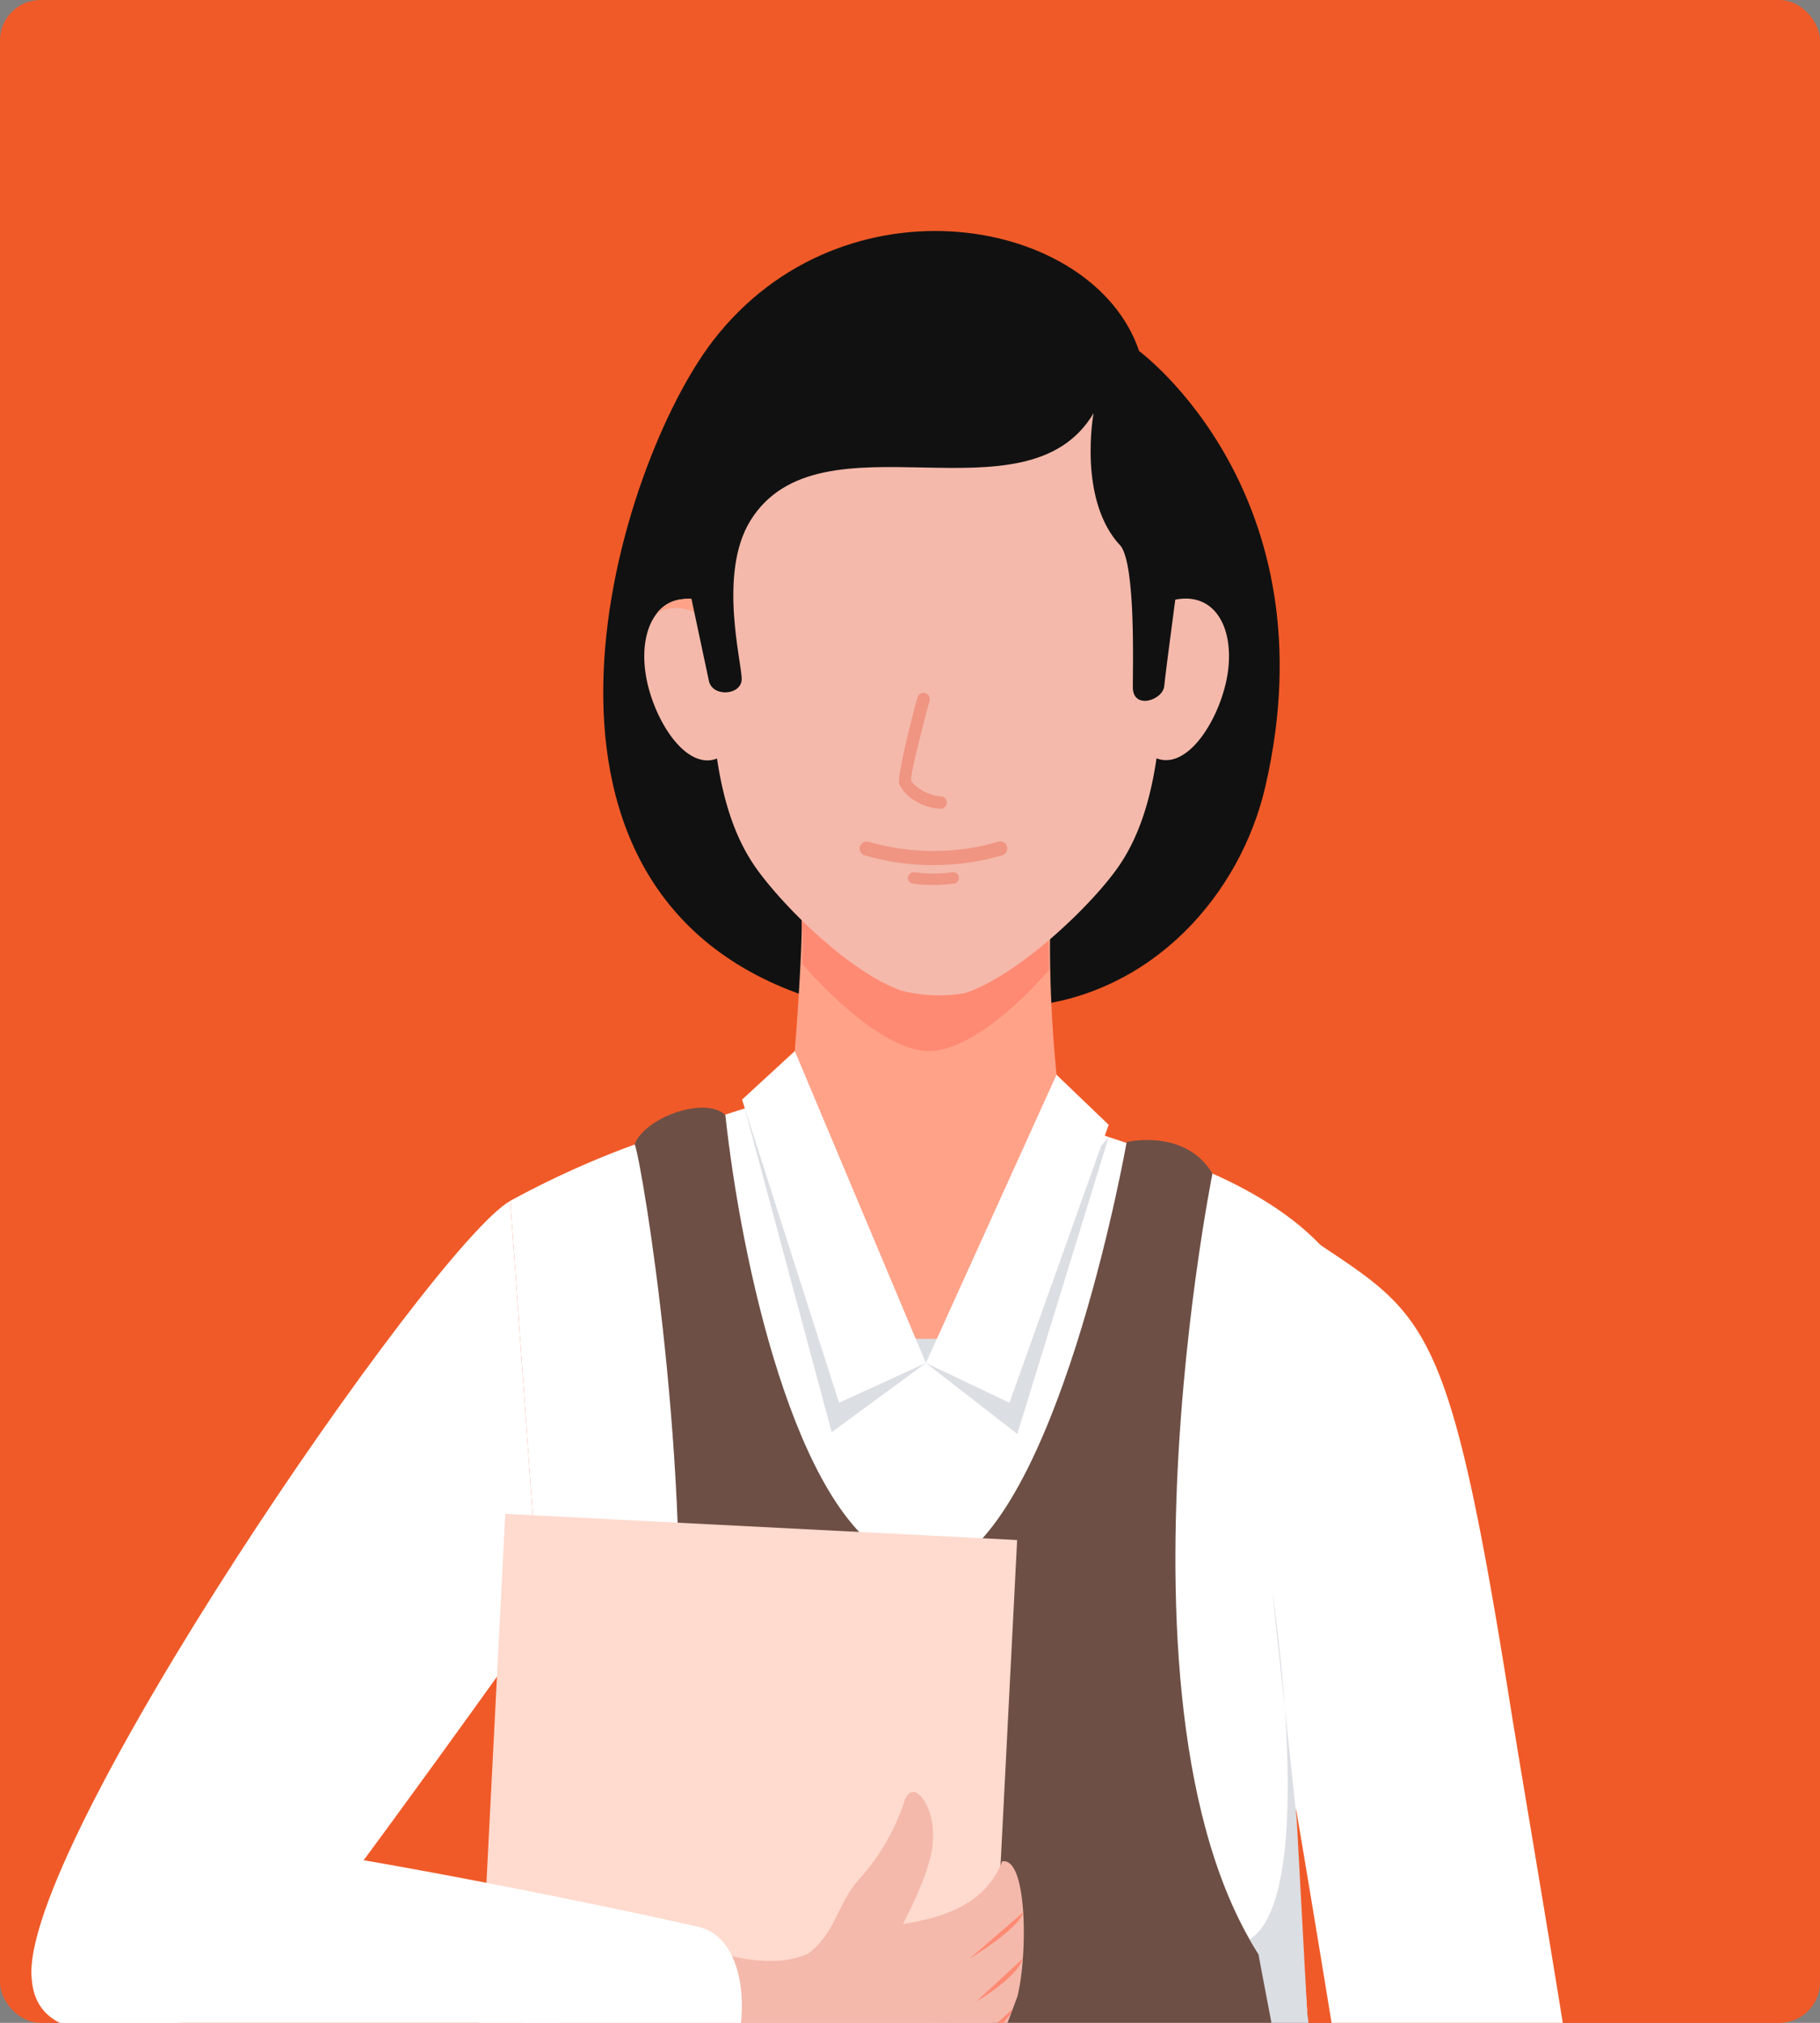 <svg xmlns="http://www.w3.org/2000/svg" xmlns:xlink="http://www.w3.org/1999/xlink" width="180" height="200" viewBox="0 0 180 200"><rect x="0" y="0" width="180" height="200" fill="#808080" stroke="none"/><defs><style>.a{fill:#fbf59a;}.b{fill:#f05a28;}.c{clip-path:url(#a);}.d{fill:#b9dbee;opacity:0.5;}.e{fill:#002a57;}.f{fill:#ffa288;}.g{fill:none;}.h{fill:#ff8a74;}.i{fill:#fff;}.j{fill:#c1c1c1;opacity:0.4;mix-blend-mode:color-burn;}.j,.k{isolation:isolate;}.k{fill:#dbdee3;mix-blend-mode:multiply;}.l{fill:#111;}.m{fill:#f4b9ab;}.n{fill:#6d4f45;}.o{fill:#ffdace;}.p{opacity:0.51;}.q{fill:#ec715a;fill-rule:evenodd;}</style><clipPath id="a"><rect class="a" width="175" height="200" rx="4" transform="translate(694 996)"/></clipPath></defs><g transform="translate(-1051 -996)"><rect class="b" width="180" height="200" rx="4" transform="translate(1051 996)"/><g class="c" transform="translate(357)"><g transform="translate(610.808 916.807)"><path class="d" d="M267.192,428.708c0,8.115-44.723,14.694-99.894,14.694s-99.9-6.58-99.9-14.694,44.725-14.693,99.9-14.693S267.192,420.59,267.192,428.708Z" transform="translate(0 206.791)"/><g transform="translate(86.296 102.032)"><path class="e" d="M134.293,415.881c1.249,2.729,1.967,14.066,1.967,14.066l1.879.005s-.86-11.763-.175-10.808a24.5,24.5,0,0,0,3.864,3.879c3.841,3.284,3.376,11.008,9.977,15.644s19.635,5.226,21.2,2.042c1.423-2.9-2.607-8.525-7.478-10.356-2.433-3.959-1.768-9.121-7.549-18.21-1.136-1.784-1.4-6.053-1.4-6.053A58.992,58.992,0,0,1,145.493,406c-4.046-.441-7.717-1.237-8.389-2.669-.14,1.069.253-.808,0,0A17.752,17.752,0,0,0,134.293,415.881Z" transform="translate(-42.083 97.542)"/><path class="e" d="M96.931,408.129c-2.692,3.632-2.661,14.585-.171,19.974,1.487,3.219,5.946,10.652,10.182,10.526s9.287-6.821,10.941-12.248c2.213-7.268-.131-17.052-.131-17.052Z" transform="translate(-68.067 100.858)"/><path class="f" d="M153.984,298.028c-2.742,28.672-20.958,105.092-23.2,114.245-1.989,8.111-11.547,67.306-14.721,96.072-.155,1.43-19.382,1.137-19.384-.416-.01-8.061.073-52.213.673-64.072,1.576-31.052,5.665-50.482,6.214-57.1,4.495-54.31-3.8-110.126,4.119-142.617,0,0,41.9,14.046,89.826,5.15,3.841,63.976-7.272,107.266-8.116,133.585-1.29,40.147-9.471,94.03-7.81,126.353.025.505.1,1.974.156,4.132.055.564,2.86,6.691,4.746,11.32,1.565,3.838,2.669,8.914,3.846,11.058.948,1.724-4.521,2.338-5.664,1.871C179,535.995,171,521.493,170.1,520.223c-4.641-6.555-8.695-6.242-8.189-11.505,4.31-33.4-9.312-77.692,1.189-111.188Z" transform="translate(-66.89 -7.84)"/><path class="g" d="M152.436,410.171Z" transform="translate(-29.932 102.211)"/><g transform="translate(94.683 501.79)"><path class="g" d="M135.705,404.012c.013.191,0,.346,0,.53l.048-.742A.392.392,0,0,0,135.705,404.012Z" transform="translate(-135.705 -403.801)"/></g><path class="f" d="M97.05,389.608c.03,2.506.757,16.934-.042,27.681-.138,1.867-.94,2.064-1.179,3.627a14.023,14.023,0,0,0,.787,5.575c1.192,3.806,4.549,5.5,10.04,5.785s8.976-.617,9.781-4.323a26.623,26.623,0,0,0,.944-6.136c-.118-1.664-.936-1.945-.926-3.987.05-10.717,1.576-25.107,1.8-27.116C118.579,387.9,97.05,389.608,97.05,389.608Z" transform="translate(-67.497 88.241)"/><path class="h" d="M99.356,343.707c3.8,4.072,21.008,11.61,29.652,8.228l1.972-8.228-30.395-8.539Z" transform="translate(-65.115 52.497)"/><path class="h" d="M134.719,350.858c3.944,4.094,25.262.765,27.987-2.591l.787-11.883L136.407,341.8S135.18,347.283,134.719,350.858Z" transform="translate(-41.675 53.304)"/><path class="i" d="M109.869,163.481a90.363,90.363,0,0,1,15.988-6.828l8.283-2.662,33.418,2.684,6.989,2.316s9.781,2.814,15.541,8.963-2.687,56.932-2.687,56.932l5.723,84.152-43.644,6.45-46.182-11.6,10.62-83.723Z" transform="translate(-62.503 -67.592)"/><path class="j" d="M131.2,280.061l1.758-7.288,7.263,105.775Z" transform="translate(-44.009 11.14)"/><path class="e" d="M106.792,252.652s-7.541,38.471-7.993,75.763-3.916,67.441-.18,71.972c10.883,13.193,79.523,15.6,95.152,3.958,10.4-7.745,9.252-120.838,4.889-149.425C168.976,214.354,106.792,252.652,106.792,252.652Z" transform="translate(-66.74 -13.046)"/><path class="k" d="M102.439,255.259s7.519,14.939,28.534,18.544,19.287-16.028,19.287-16.028-.2,15.991,13.918,16.987c15.572,1.1,31.562-14.929,31.562-14.929l-1.244-9.782-45.716-12.1-44.915,10.278Z" transform="translate(-63.071 -11.937)"/><path class="f" d="M126.3,135.206c1.52,11.656,2.567,21.336.186,31.063,0,0-1.53-1.936-4.644-.713,0,0,10.614,27.352,17.475,27.352,6.653,0,15.943-22.907,15.943-22.907l-7.541-2.848s-1.259-1.114.063-9.023c1.556-7.807-9.232-24.244-9.232-24.244Z" transform="translate(-50.208 -80.918)"/><path class="f" d="M167.548,266.672c-6.379,6.585-4.446,14.61-5.128,20.127-.462,3.751-2.37,8.066.542,6.655,5.22-2.521,4.3-11.838,4.3-11.838a3.976,3.976,0,0,1,2.025,3.156c.525,4.089-5.838,4.536-6.322,8.682-.519,4.413,7.015,1.713,12.215-1.1,8.437-4.239,6.6-18.763,6.576-20.117-.06-2.912-.111-11.178-.111-11.178l-15.15-9.558S168.552,265.583,167.548,266.672Z" transform="translate(-24.004 -2.962)"/><path class="i" d="M153.875,217.185s10.97,64.315,13.718,91.168c.13,1.3,1.432,1.847,1.551,3.015.534,5.486.875,9.38.891,10.739.043,4.493,16.224,4.24,16.572-.4a85.1,85.1,0,0,0,.14-9.856c-.025-1.073,1.819-3.088,1.8-4.255-.673-28.055-10.208-80.137-13.429-100.357-5.973-37.419-8.2-37.72-19.362-45.2Z" transform="translate(-28.978 -62.257)"/><path class="l" d="M132.614,177.614c-31.4-10.9-18.412-52.517-8.969-64.75,12.879-16.68,37.625-12.312,42.131,1.039,0,0,19.177,14.081,12.486,43.051-2.461,10.649-11.141,20.6-23.7,21.748Z" transform="translate(-56.22 -102.032)"/><path class="f" d="M125.054,143.017c.032,4.287-.885,16.058-1.181,18.569,0,0,26.775,1.769,27.139,2.73a128.277,128.277,0,0,1-1.4-20.185Z" transform="translate(-48.864 -74.866)"/><path class="h" d="M124.583,144.075a26,26,0,0,1,.032,4.287s7.31,8.643,12.524,8.642,11.879-8,11.879-8-.115-5.349.121-7.582Z" transform="translate(-48.394 -75.923)"/><path class="m" d="M154.638,131.078c-.6,4.463-4.054,10.2-7.37,8.47-2.671-1.393-4.925-3.708-4.335-8.176s2.93-6.658,6.473-7.375C153.235,123.226,155.224,126.613,154.638,131.078Z" transform="translate(-36.293 -87.545)"/><path class="m" d="M115.32,131.1c.594,4.463,4.064,10.188,7.38,8.462,2.669-1.4,4.915-3.716,4.32-8.183s-2.935-6.653-6.485-7.365C116.712,123.246,114.727,126.635,115.32,131.1Z" transform="translate(-54.602 -87.533)"/><path class="f" d="M115.91,125.469c.717-.888,4.549-1.364,5.657,1.994l-.414-3.168a5.055,5.055,0,0,0-2.7-.341A3.467,3.467,0,0,0,115.91,125.469Z" transform="translate(-54.142 -87.539)"/><path class="m" d="M164.087,132.474a22.507,22.507,0,1,1-45.014.028c-.012-16.69,10.058-24.725,22.495-24.731S164.079,116.133,164.087,132.474Z" transform="translate(-52.046 -98.228)"/><path class="m" d="M164.087,122.627c.007,12.037.015,22.116-4.571,28.662-2.762,3.943-9.937,10.724-15.138,12.443a15.062,15.062,0,0,1-6.276-.241c-5.163-1.821-11.781-8.421-14.423-12.18-4.593-6.542-4.6-16.617-4.606-28.655" transform="translate(-52.046 -88.381)"/><path class="l" d="M120.042,144.434c.447,1.528,3.173,1.31,3.223-.236s-2.38-10.469.863-15.707c6.866-11.094,27.277.634,33.937-10.62,0,0-1.6,8.657,2.7,13.146,1.452,1.99,1.184,11.69,1.184,13.948s2.985,1.3,3.109-.13,1.912-14.681,1.912-14.681l-6.538-15.928-14.382-8.914-17.355,3.447-8.026,10.935-3.056,13.314Z" transform="translate(-53.015 -99.858)"/><path class="k" d="M121.192,154.2l8.6,32.02,9.318-6.847,9.039,7.018,9.039-29.363-17,19.961h-2.683Z" transform="translate(-50.641 -67.452)"/><path class="i" d="M121.033,155.593l5.217-4.8,12.965,30.842-8.589,3.93Z" transform="translate(-50.747 -69.712)"/><path class="i" d="M144.883,152.2l-12.915,28.5,8.263,3.93,9.816-27.48Z" transform="translate(-43.499 -68.777)"/><path class="n" d="M132.025,154.883c1.511,14.122,6.891,39.584,16.987,44,.945.414,2.346,17.666,2.346,17.666s2.06-16.633,3.286-17.383c10.923-6.695,17.071-41.611,17.071-41.611s5.78-1.382,8.484,3.119c0,0-12.771,63.324,9.367,82.885l7.02,64.865s-24.914,19.134-40.069,9.18c-4.6-3.519-5.938-20.509-5.938-20.509s-2,16.514-5.645,20.079c-6.049,5.923-35.333.07-42.976-12.009l9.992-62.607s13.377-5.69,15.138-28.857-3.211-53.639-4.026-55.931C124.005,155.19,129.955,152.96,132.025,154.883Z" transform="translate(-63.39 -67.481)"/><path class="k" d="M131.915,191.337c.589,5.961,3.231,21.337,3.231,21.337l-.846,44.856-3.1,14.926,1.41-14.412.845-45.37Z" transform="translate(-44.009 -42.838)"/><path class="k" d="M132.357,205.143a2.44,2.44,0,1,1-2.441-2.441A2.442,2.442,0,0,1,132.357,205.143Z" transform="translate(-46.475 -35.305)"/><path class="k" d="M132.357,216.7a2.44,2.44,0,1,1-2.441-2.443A2.44,2.44,0,0,1,132.357,216.7Z" transform="translate(-46.475 -27.643)"/><path class="k" d="M132.357,228.283a2.44,2.44,0,1,1-2.441-2.441A2.438,2.438,0,0,1,132.357,228.283Z" transform="translate(-46.475 -19.967)"/><path class="k" d="M155.872,205.324l-2.408-22.4s4.634,30.115-2.243,34.4l.875,1.458c0,.181,7.568,39.933,8.66,41.208.783.915-3.843-35.493-3.843-35.493Z" transform="translate(-30.737 -48.413)"/><path class="k" d="M113.017,201.482l1.645-19.3,1.985,36.567-1.3,1.355c0,.181-9.6,37.124-10.692,38.4.306-.657,6.427-35.506,5.567-34.539Z" transform="translate(-61.602 -48.909)"/><path class="i" d="M126.13,159.7c-7.6,4.255-48.92,64.328-47.321,77.037.848,10.416,22.47,1.8,22.47,1.8,9.6-12.107,27.788-37.748,27.788-37.748Z" transform="translate(-78.764 -63.809)"/><rect class="o" width="74.408" height="50.676" transform="matrix(0.051, -0.999, 0.999, 0.051, 43.072, 201.175)"/><path class="m" d="M118.613,207.619c1.44.248,4.87,1.586,8.4,1.1,2.757-.382,5.58-2.513,7.489-2.965,2.875-.682,11.409-.341,13.86-6.774,2.526-.459,2.524,9.417,1.493,13.406-2,5.225-2.444,8.045-10.313,10.167a32.36,32.36,0,0,1-14.224.451,36.874,36.874,0,0,0-6.7-.02" transform="translate(-52.351 -37.783)"/><path class="m" d="M124.243,211.576c4.054-2.117,3.763-5.527,6.475-8.369a21.191,21.191,0,0,0,4.219-7.383c.218-.71.806-1.445,1.6-.6,1.191,1.269,1.618,3.828.9,6.443-1.2,4.347-4.89,10.276-4.89,10.276" transform="translate(-48.619 -40.512)"/><path class="i" d="M80.54,216.19c5.271,4.579,51.789,9.209,59.925,9.129s10.072-17.275,3.191-18.918-46.363-9.847-51.627-8.718c-6.407,1.372-11.39,12.443-11.39,12.443Z" transform="translate(-77.587 -38.702)"/><path class="h" d="M173.35,271.56a18.85,18.85,0,0,1-3.179,7.024" transform="translate(-18.177 10.336)"/><path class="h" d="M172.068,272.147a31.29,31.29,0,0,1-4.307,8.073" transform="translate(-19.774 10.725)"/><path class="h" d="M170.82,272.836s-2.611,6.768-6.364,8.642" transform="translate(-21.965 11.182)"/><path class="h" d="M134.576,206.573s4.9-2.96,5.283-4.569" transform="translate(-41.77 -35.767)"/><path class="h" d="M134.963,209s4.012-2.308,4.606-4.247" transform="translate(-41.513 -33.946)"/><path class="h" d="M134.576,211.583s3.678-2.1,4.25-3.835" transform="translate(-41.77 -31.96)"/></g></g></g><g class="p" transform="translate(632.425 966.42)"><path class="q" d="M508.313,101.141a.617.617,0,1,1,1.194.313c-.29,1.095-1.95,7.319-1.815,7.873.116.363.824.852,1.135,1.031a3.922,3.922,0,0,0,1.79.549.617.617,0,0,1-.04,1.234,5.2,5.2,0,0,1-2.369-.709,3.91,3.91,0,0,1-1.7-1.733C506.267,108.925,507.946,102.349,508.313,101.141Z" transform="translate(1.002 -2.599)"/><path class="q" d="M511.721,113.07a.567.567,0,1,0-.2-1.117,14.094,14.094,0,0,1-3.744-.007.571.571,0,0,0-.148,1.132A15.412,15.412,0,0,0,511.721,113.07Z" transform="translate(1.224 3.873)"/><path class="q" d="M517.723,111.043a.7.7,0,0,0-.454-1.325,22.943,22.943,0,0,1-12.8-.011.7.7,0,0,0-.379,1.347A24.392,24.392,0,0,0,517.723,111.043Z" transform="translate(0 3.095)"/></g></g></svg>